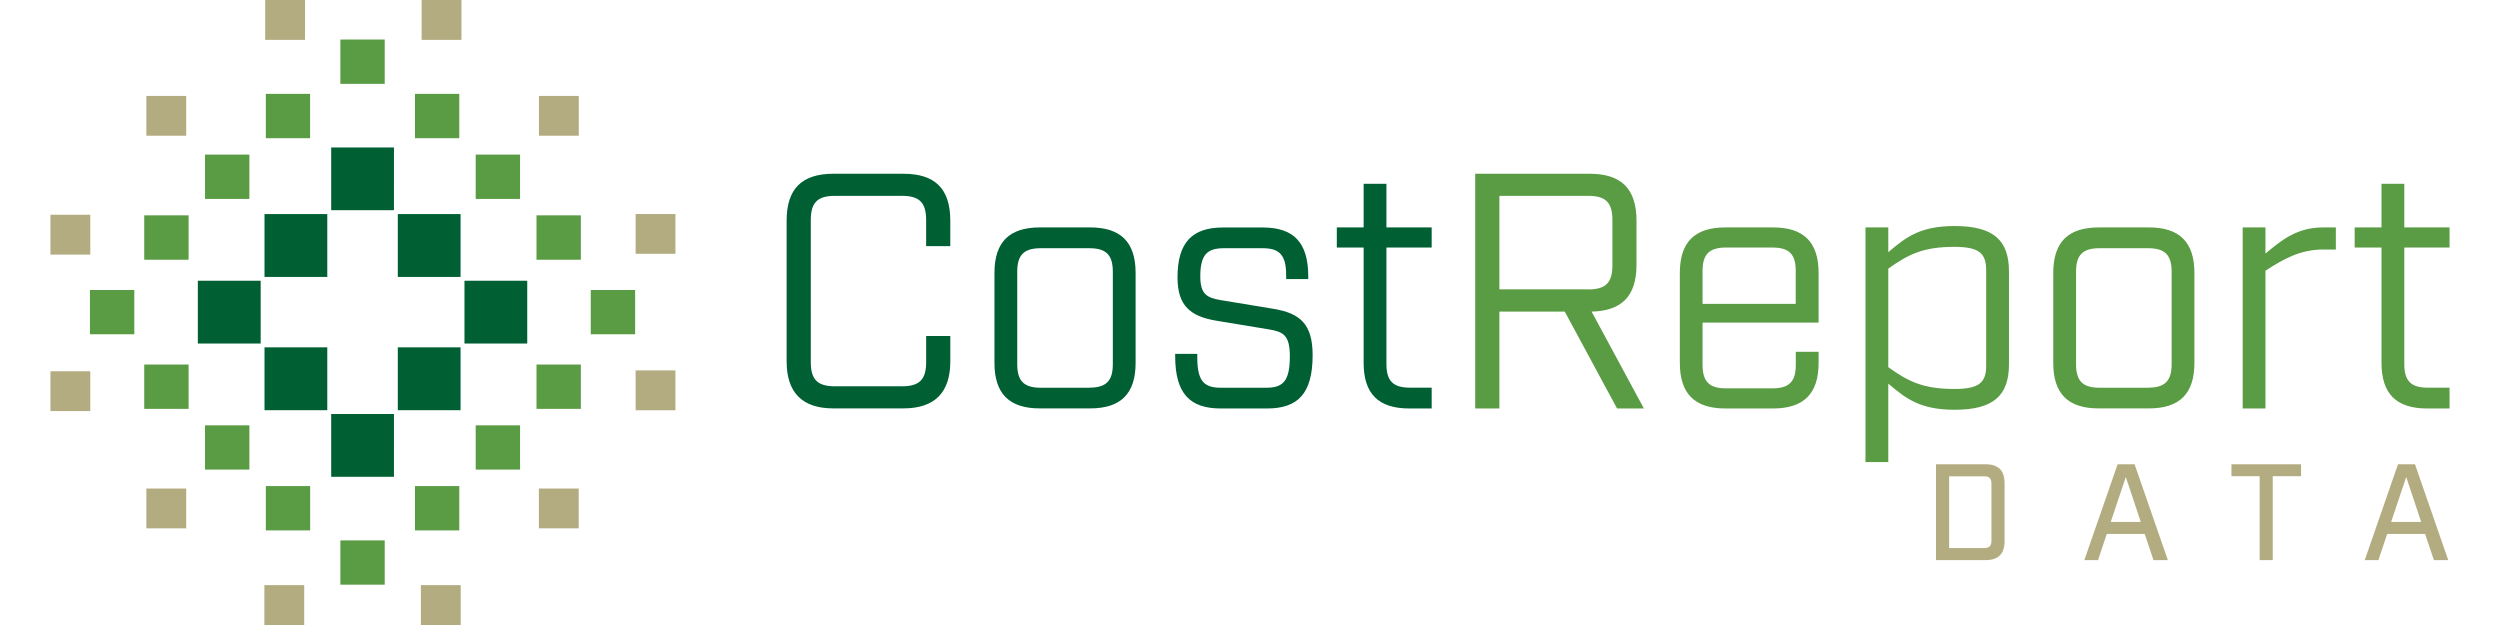 <svg xmlns="http://www.w3.org/2000/svg" viewBox="0 0 600 150" height="150mm" width="600mm"><path class="st0" fill="#b3ac80" d="M44.688 30.476v2.103h-9.562v-9.561h9.562v2.102zM136.807 117.24h2.087v9.562H129.33v-9.562h2.12zM44.688 124.699v2.103h-9.562v-9.562h9.562v2.103zM131.435 32.58h-2.087v-9.562H138.911v9.561h-2.12zM14.211 89.096h-2.103v9.562h9.562v-9.562h-2.103zM14.211 51.539h-2.103V61.1h9.562v-9.562h-2.103zM101.188 9.562h9.562V0h-9.562v7.459zM63.647 9.562h9.562V0h-9.562v7.459zM65.553 140.438H63.45V150h9.562v-9.562h-2.103zM103.11 140.438h-2.102V150h9.562v-9.562h-2.103zM154.65 60.92h-2.103v-9.562h9.561v9.562h-2.103zM154.65 98.461h-2.103V88.9h9.561v9.562h-2.103z"/><path class="st1" fill="#599c43" d="M59.852 45.64v2.104H49.206V37.097h10.646V39.2zM122.71 102.076h2.104v10.629h-10.646v-10.629h2.103zM59.852 110.602v2.103H49.206v-10.629h10.646v2.103zM116.27 47.744h-2.102V37.097h10.646V47.744h-2.103zM130.86 98.133h-2.103V87.486h10.646V98.133H137.3zM143.888 80.225h-2.103v-10.63H152.432v10.63h-2.103zM65.898 33.17h-2.103V22.526h10.63V33.17h-2.087zM83.79 20.126h-2.103V9.496h10.646v10.63H90.23zM101.698 33.17h-2.103V22.526h10.63V33.17h-2.103zM130.86 62.333h-2.103V51.687h10.646v10.646H137.3zM110.225 125.192v2.103h-10.63V116.648h10.63v2.103zM92.333 138.22v2.103H81.687v-10.63h10.646v2.103zM45.263 60.23v2.103H34.616V51.687h10.647v2.103zM32.234 78.122v2.103H21.588v-10.63h10.646v2.103zM45.263 96.03v2.103H34.616V87.486h10.647v2.103zM74.441 125.192v2.103H63.795V116.648h10.646v2.103z"/><path class="st2" fill="#006033" d="M126.539 79.074v3.368h-15.066V67.377h15.066v3.368zM75.18 51.375h3.369v15.082H63.483V51.375h3.368zM110.537 95.077v3.368H95.47V83.363h15.066v3.368zM66.851 98.445h-3.368V83.363h15.066v15.082H75.18zM110.537 63.089v3.368H95.47V51.375h15.066v3.368zM62.563 79.074v3.368H47.481V67.377h15.082v3.368zM94.55 111.062v3.368H79.486V99.365h15.066v3.368zM94.55 47.087v3.368H79.486V35.389h15.066v3.368zM188.79 86.763V52.968c0-7.64 3.614-11.27 11.27-11.27h16.742c7.64 0 11.27 3.614 11.27 11.27v6.112h-5.8v-6.276c0-4.19-1.61-5.8-5.799-5.8H200.39c-4.19 0-5.8 1.61-5.8 5.8V86.91c0 4.19 1.61 5.8 5.8 5.8h16.084c4.19 0 5.8-1.61 5.8-5.8v-6.276h5.8v6.112c0 7.327-3.615 11.27-11.271 11.27h-16.758c-7.64.017-11.254-3.926-11.254-11.254M261.44 93.04c4.026 0 5.636-1.61 5.636-5.636V65.208c0-4.025-1.61-5.635-5.636-5.635h-11.665c-4.025 0-5.635 1.61-5.635 5.635v22.213c0 4.025 1.61 5.635 5.635 5.635h11.665zm-22.77-5.948V65.52c0-7.41 3.532-10.942 10.941-10.942h11.994c7.41 0 10.942 3.55 10.942 10.942v21.556c0 7.41-3.533 10.942-10.942 10.942H249.61c-7.393.016-10.942-3.533-10.942-10.926M282.043 85.482v-.559h5.306v.888c0 5.635 1.61 7.245 5.636 7.245h10.942c4.025 0 5.635-1.61 5.635-7.558 0-5.076-1.61-5.881-4.995-6.44l-12.634-2.086c-6.276-1.052-9.332-3.615-9.332-10.384 0-8.445 3.55-11.993 10.942-11.993h9.496c7.41 0 10.942 3.548 10.942 11.747v.64h-5.306v-.969c0-4.83-1.61-6.44-5.636-6.44h-9.331c-4.026 0-5.636 1.61-5.636 6.752 0 4.338 1.61 5.143 4.995 5.718l12.634 2.086c6.276 1.052 9.332 3.615 9.332 11.106 0 9.25-3.549 12.799-10.942 12.799h-11.106c-7.394 0-10.942-3.549-10.942-12.552M327.273 87.092V59.409h-6.44v-4.83h6.44V44.112h5.47v10.465h10.86v4.83h-10.86v27.996c0 4.025 1.61 5.635 5.636 5.635h5.225v4.995h-5.39c-7.409 0-10.941-3.549-10.941-10.942"/><path class="st1" d="M381.177 69.463c4.19 0 5.8-1.61 5.8-5.8v-10.86c0-4.189-1.61-5.799-5.8-5.799h-21.325v22.443h21.325zm13.358 28.571h-6.44l-12.553-23.248h-15.69v23.248h-5.8V41.698h27.438c7.64 0 11.27 3.614 11.27 11.27v10.548c0 7.475-3.45 11.106-10.777 11.27zM408.614 65.044v7.886h22.36v-7.886c0-4.025-1.527-5.635-5.634-5.635h-11.107c-4.008 0-5.619 1.61-5.619 5.635m0 12.388v10.136c0 4.026 1.61 5.636 5.636 5.636h11.106c4.025 0 5.635-1.61 5.635-5.636V84.43h5.471v2.662c0 7.393-3.532 10.942-10.942 10.942h-11.418c-7.393 0-10.942-3.549-10.942-10.942V65.52c0-7.393 3.532-10.942 10.942-10.942h11.418c7.41 0 10.942 3.55 10.942 10.942v11.912zM476.681 87.733V64.88c0-4.026-1.61-5.636-7.64-5.636-7.557 0-11.106 1.857-15.854 5.225v23.658c4.748 3.385 8.28 5.225 15.855 5.225 6.03.016 7.64-1.594 7.64-5.62m-28.966-33.154h5.471v5.948c4.255-3.615 7.64-6.276 15.937-6.276 9.496 0 13.028 3.548 13.028 10.942v22.212c0 7.393-3.548 10.942-13.028 10.942-8.28 0-11.665-2.661-15.937-6.276v18.828h-5.47zM515.553 93.04c4.025 0 5.635-1.61 5.635-5.636V65.208c0-4.025-1.61-5.635-5.635-5.635h-11.665c-4.025 0-5.635 1.61-5.635 5.635v22.213c0 4.025 1.61 5.635 5.635 5.635h11.665zm-22.771-5.948V65.52c0-7.41 3.549-10.942 10.942-10.942h11.993c7.394 0 10.942 3.55 10.942 10.942v21.556c0 7.41-3.532 10.942-10.942 10.942h-11.993c-7.41.016-10.942-3.533-10.942-10.926M538.242 54.578h5.471v6.276c3.86-3.22 7.558-6.276 13.834-6.276h3.055v5.307h-3.055c-5.554 0-9.579 2.333-13.834 5.077v33.072h-5.47zM571.56 87.092V59.409h-6.44v-4.83h6.44V44.112h5.472v10.465h10.86v4.83h-10.86v27.996c0 4.025 1.61 5.635 5.635 5.635h5.225v4.995h-5.39c-7.409 0-10.941-3.549-10.941-10.942" fill="#599c43"/><path class="st0" d="M476.14 131.533c1.313 0 1.806-.492 1.806-1.807v-13.603c0-1.315-.493-1.808-1.807-1.808h-8.346v17.218zm-11.501-20.11H476.5c3.121 0 4.6 1.48 4.6 4.601v13.8c0 3.122-1.479 4.601-4.6 4.601h-11.862zM513.779 125.257l-3.582-10.777-3.614 10.777zm.953 2.892h-9.102l-2.103 6.276h-3.286l7.985-23.001h4.074l7.985 23.001h-3.45zM545.455 114.283v20.142h-3.138v-20.142h-6.77v-2.86h16.71v2.86zM577.492 114.48l3.581 10.777h-7.196zm-1.972-3.056l-7.984 23.001h3.285l2.103-6.276h9.102l2.103 6.276h3.45l-7.984-23.001z" fill="#b3ac80"/></svg>